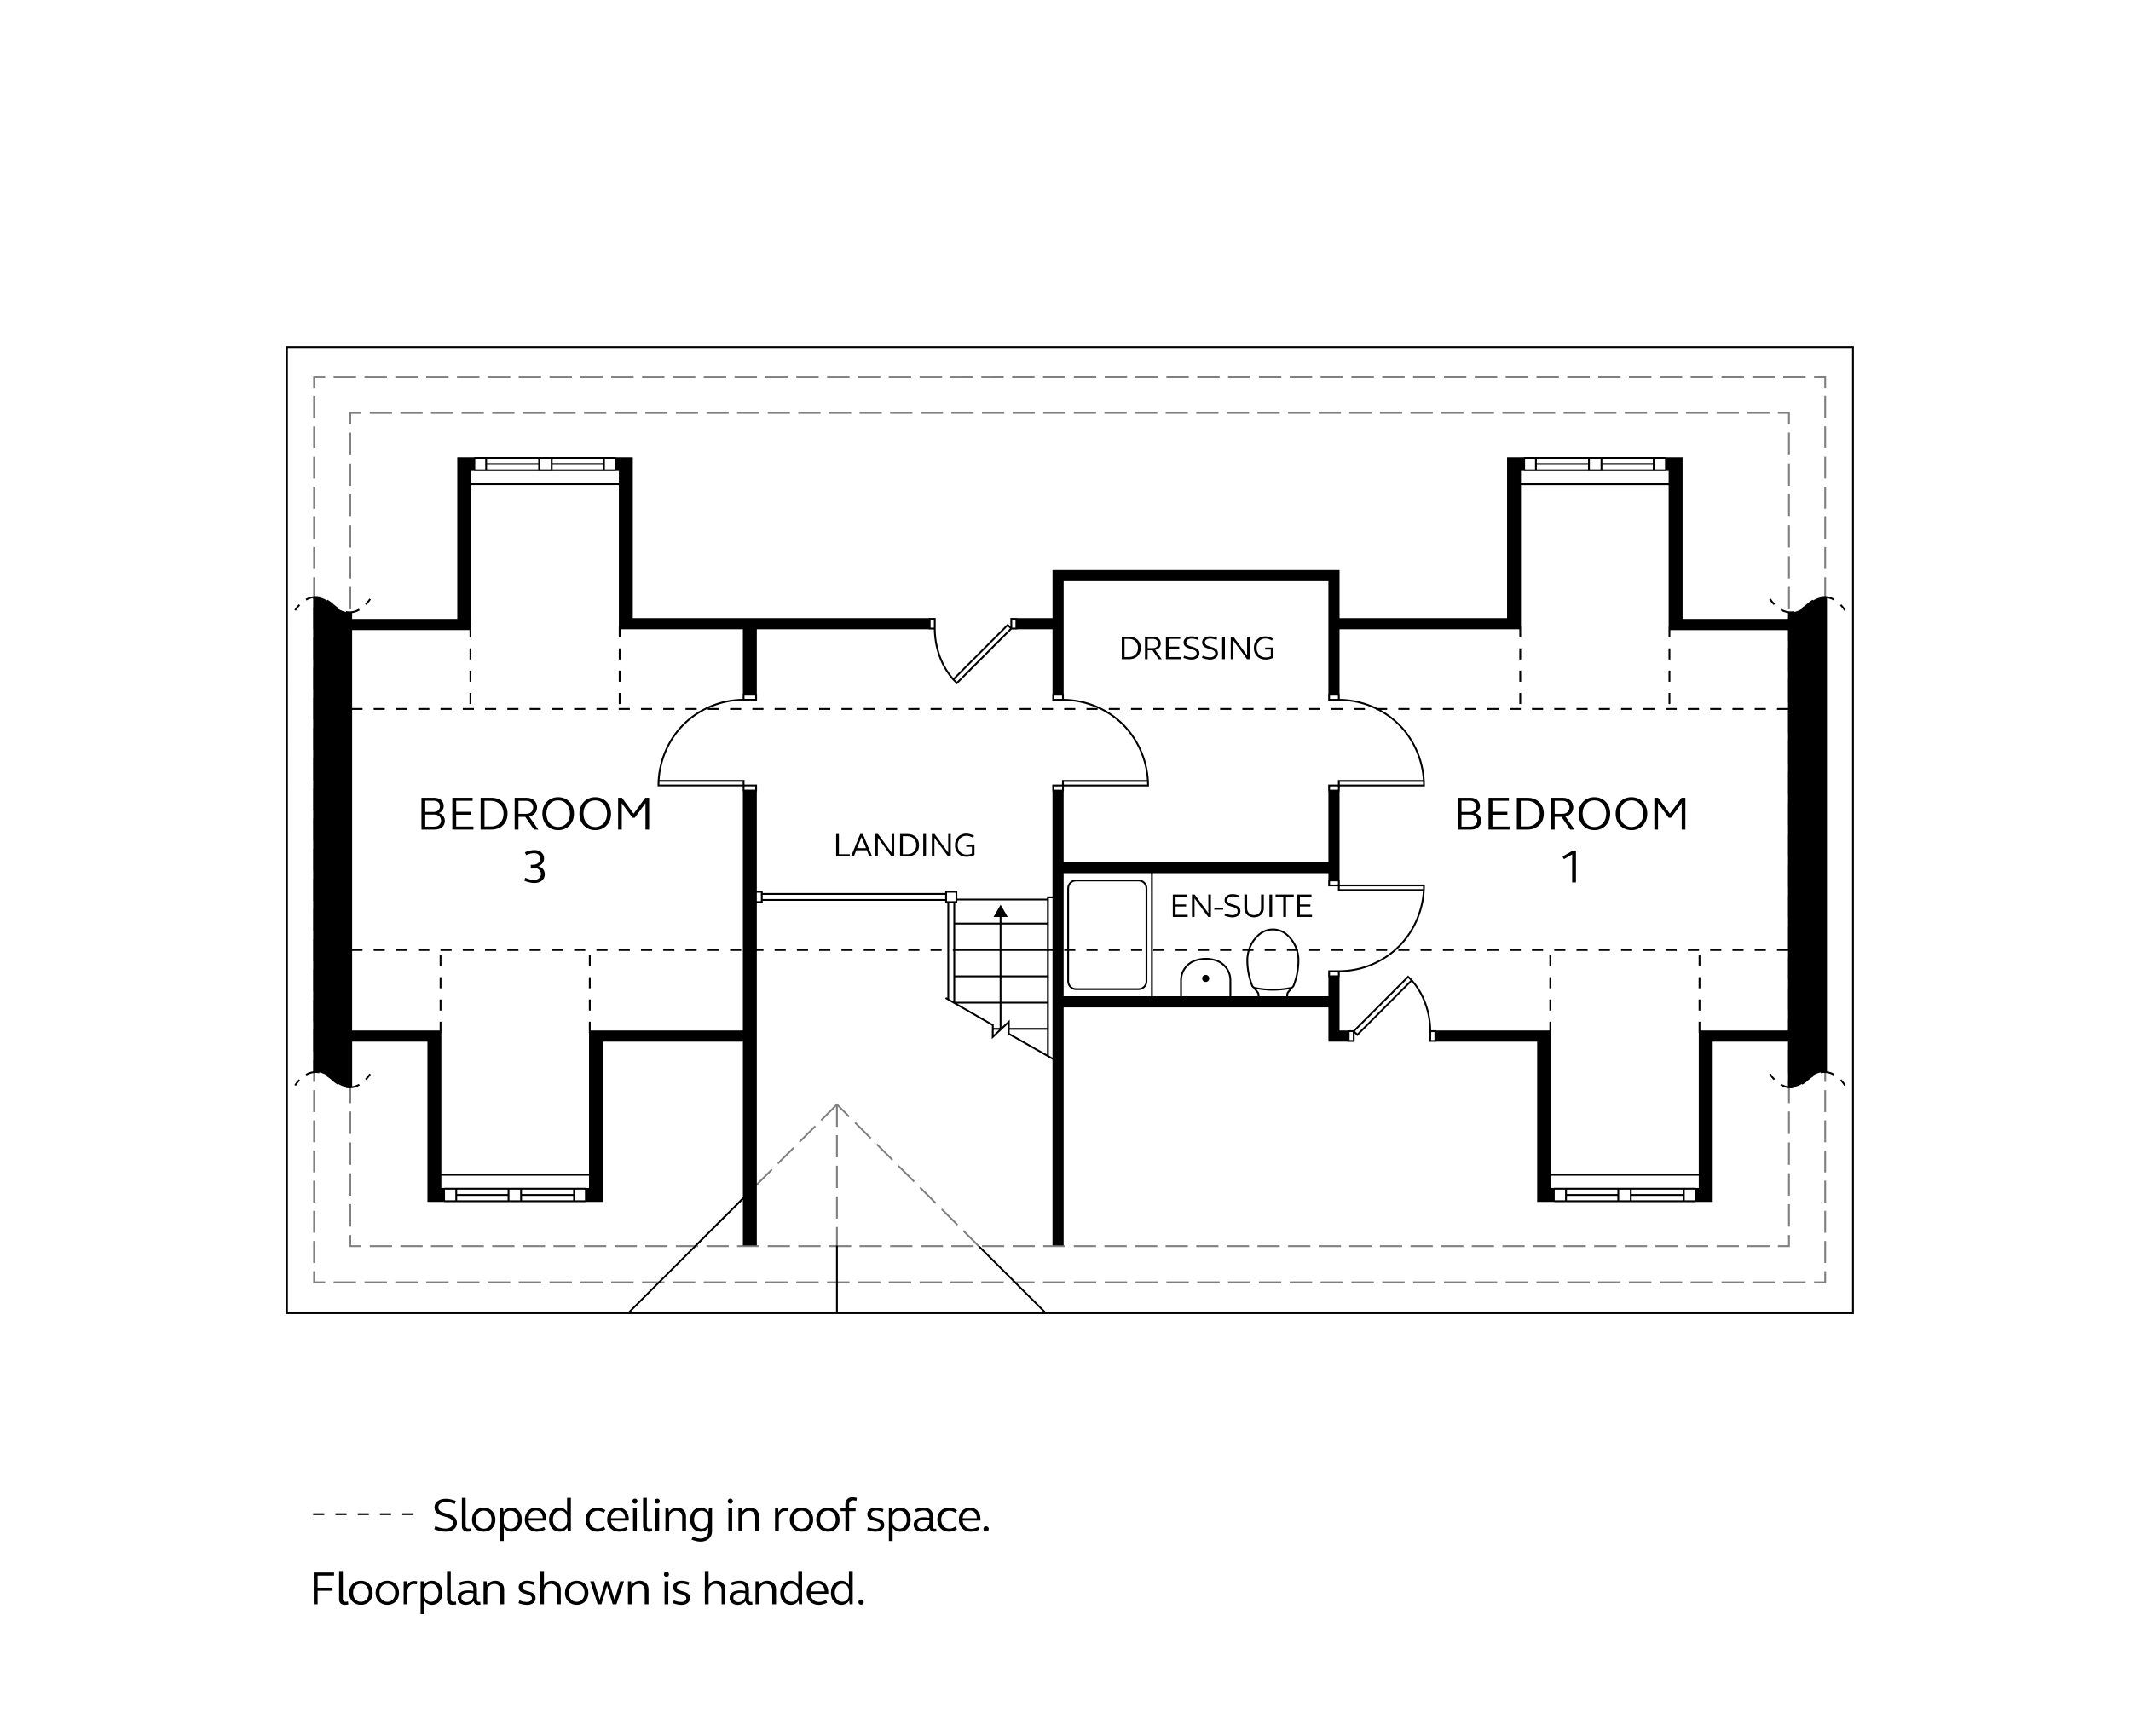 <?xml version="1.0" encoding="UTF-8"?>
<svg id="Oak_Second" xmlns="http://www.w3.org/2000/svg" version="1.1" viewBox="0 0 765.354 623.622">
  <!-- Generator: Adobe Illustrator 29.6.1, SVG Export Plug-In . SVG Version: 2.1.1 Build 9)  -->
  <g>
    <g>
      <polygon points="113.129 139.355 112.479 139.355 112.479 135.03 116.804 135.029 116.804 135.679 113.129 135.68 113.129 139.355" fill="gray"/>
      <path d="M119.825,135.679v-.65l8.056-.001v.65l-8.056.001ZM130.902,135.679v-.65l8.056-.001v.65l-8.056.001ZM141.979,135.678v-.65l8.056-.001v.65l-8.056.001ZM153.056,135.678v-.65l8.056-.001v.65l-8.056.001ZM164.133,135.677v-.65l8.056-.001v.65l-8.056.001ZM175.209,135.677v-.65l8.056-.001v.65l-8.056.001ZM194.342,135.676h-8.056v-.65h8.056v.65ZM205.419,135.676h-8.056v-.65h8.056v.65ZM216.496,135.675h-8.056v-.65h8.056v.65ZM227.573,135.675h-8.056v-.65h8.056v.65ZM238.65,135.674h-8.056v-.65h8.056v.65ZM249.727,135.674h-8.056v-.65h8.056v.65ZM263.825,135.673v-.65l8.056-.001v.65l-8.056.001ZM260.804,135.673h-8.056v-.65h8.056v.65ZM274.902,135.673v-.65l8.056-.001v.65l-8.056.001ZM285.979,135.673v-.65l8.056-.001v.65l-8.056.001ZM297.056,135.672v-.65l8.056-.001v.65l-8.056.001ZM308.132,135.672v-.65l8.056-.001v.65l-8.056.001ZM319.209,135.671v-.65l8.056-.001v.65l-8.056.001ZM330.286,135.671v-.65l8.056-.001v.65l-8.056.001ZM341.363,135.67v-.65l8.056-.001v.65l-8.056.001ZM352.44,135.67v-.65l8.056-.001v.65l-8.056.001ZM363.517,135.669v-.65l8.056-.001v.65l-8.056.001ZM374.594,135.669v-.65l8.056-.001v.65l-8.056.001ZM385.671,135.668v-.65l8.056-.001v.65l-8.056.001ZM396.747,135.668v-.65l8.057-.001v.65l-8.057.001ZM407.824,135.667v-.65l8.057-.001v.65l-8.057.001ZM418.901,135.667v-.65l8.056-.001v.65l-8.056.001ZM429.979,135.666v-.65l8.056-.001v.65l-8.056.001ZM441.055,135.666v-.65l8.057-.001v.65l-8.057.001ZM452.132,135.665v-.65l8.056-.001v.65l-8.056.001ZM471.265,135.665h-8.056v-.65h8.056v.65ZM482.342,135.664h-8.056v-.65h8.056v.65ZM493.419,135.664h-8.057v-.65h8.057v.65ZM504.496,135.663h-8.057v-.65h8.057v.65ZM515.572,135.663h-8.056v-.65h8.056v.65ZM526.649,135.662h-8.056v-.65h8.056v.65ZM537.727,135.662h-8.057v-.65h8.057v.65ZM551.824,135.661v-.65l8.056-.001v.65l-8.056.001ZM548.803,135.661h-8.056v-.65h8.056v.65ZM562.901,135.661v-.65l8.056-.001v.65l-8.056.001ZM573.978,135.66v-.65l8.057-.001v.65l-8.057.001ZM585.055,135.66v-.65l8.057-.001v.65l-8.057.001ZM596.132,135.659v-.65l8.056-.001v.65l-8.056.001ZM607.209,135.659v-.65l8.056-.001v.65l-8.056.001ZM618.285,135.658v-.65l8.057-.001v.65l-8.057.001ZM629.362,135.658v-.65l8.056-.001v.65l-8.056.001ZM640.439,135.657v-.65l8.056-.001v.65l-8.056.001Z" fill="gray"/>
      <polygon points="655.842 139.332 655.191 139.332 655.191 135.657 651.517 135.657 651.517 135.006 655.842 135.006 655.842 139.332" fill="gray"/>
      <path d="M655.842,453.679h-.65v-7.883h.65v7.883ZM655.842,442.839h-.65v-7.883h.65v7.883ZM655.842,432h-.65v-7.884h.65v7.884ZM655.842,421.16h-.65v-7.884h.65v7.884ZM655.842,410.32h-.65v-7.883h.65v7.883ZM655.842,399.482h-.65v-7.884h.65v7.884ZM655.842,388.642h-.65v-7.884h.65v7.884ZM655.842,377.802h-.65v-7.883h.65v7.883ZM655.842,366.962h-.65v-7.883h.65v7.883ZM655.842,356.123h-.65v-7.884h.65v7.884ZM655.842,345.283h-.65v-7.884h.65v7.884ZM655.842,334.443h-.65v-7.883h.65v7.883ZM655.842,323.604h-.65v-7.883h.65v7.883ZM655.842,312.765h-.65v-7.884h.65v7.884ZM655.842,301.925h-.65v-7.883h.65v7.883ZM655.842,291.086h-.65v-7.883h.65v7.883ZM655.842,280.246h-.65v-7.883h.65v7.883ZM655.842,269.406h-.65v-7.883h.65v7.883ZM655.842,258.567h-.65v-7.883h.65v7.883ZM655.842,247.727h-.65v-7.883h.65v7.883ZM655.842,236.888h-.65v-7.884h.65v7.884ZM655.842,226.048h-.65v-7.883h.65v7.883ZM655.842,215.209h-.65v-7.883h.65v7.883ZM655.842,204.369h-.65v-7.883h.65v7.883ZM655.842,193.53h-.65v-7.883h.65v7.883ZM655.842,182.69h-.65v-7.883h.65v7.883ZM655.842,171.85h-.65v-7.883h.65v7.883ZM655.842,161.01h-.65v-7.883h.65v7.883ZM655.842,150.171h-.65v-7.883h.65v7.883Z" fill="gray"/>
      <polygon points="655.842 460.96 651.517 460.96 651.517 460.31 655.191 460.31 655.191 456.635 655.842 456.635 655.842 460.96" fill="gray"/>
      <path d="M648.495,460.96h-8.056v-.65h8.056v.65ZM637.418,460.96h-8.056v-.65h8.056v.65ZM626.342,460.96h-8.057v-.65h8.057v.65ZM615.265,460.96h-8.056v-.65h8.056v.65ZM604.188,460.96h-8.056v-.65h8.056v.65ZM593.11,460.96h-8.056v-.65h8.056v.65ZM582.034,460.96h-8.057v-.65h8.057v.65ZM570.957,460.96h-8.056v-.65h8.056v.65ZM559.88,460.96h-8.056v-.65h8.056v.65ZM548.803,460.96h-8.056v-.65h8.056v.65ZM537.727,460.96h-8.057v-.65h8.057v.65ZM526.649,460.96h-8.056v-.65h8.056v.65ZM515.572,460.96h-8.056v-.65h8.056v.65ZM504.495,460.96h-8.056v-.65h8.056v.65ZM493.419,460.96h-8.057v-.65h8.057v.65ZM482.342,460.96h-8.056v-.65h8.056v.65ZM471.265,460.96h-8.056v-.65h8.056v.65ZM460.188,460.96h-8.056v-.65h8.056v.65ZM449.111,460.96h-8.057v-.65h8.057v.65ZM438.034,460.96h-8.056v-.65h8.056v.65ZM426.957,460.96h-8.056v-.65h8.056v.65ZM415.88,460.96h-8.056v-.65h8.056v.65ZM404.804,460.96h-8.057v-.65h8.057v.65ZM393.727,460.96h-8.056v-.65h8.056v.65ZM382.65,460.96h-8.056v-.65h8.056v.65ZM371.573,460.96h-8.056v-.65h8.056v.65ZM360.496,460.96h-8.056v-.65h8.056v.65ZM349.419,460.96h-8.056v-.65h8.056v.65ZM338.342,460.96h-8.056v-.65h8.056v.65ZM327.265,460.96h-8.056v-.65h8.056v.65ZM316.188,460.96h-8.056v-.65h8.056v.65ZM305.111,460.96h-8.056v-.65h8.056v.65ZM294.035,460.96h-8.056v-.65h8.056v.65ZM282.958,460.96h-8.056v-.65h8.056v.65ZM271.881,460.96h-8.056v-.65h8.056v.65ZM260.804,460.96h-8.056v-.65h8.056v.65ZM249.727,460.96h-8.056v-.65h8.056v.65ZM238.65,460.96h-8.056v-.65h8.056v.65ZM227.573,460.96h-8.056v-.65h8.056v.65ZM216.496,460.96h-8.056v-.65h8.056v.65ZM205.419,460.96h-8.056v-.65h8.056v.65ZM194.342,460.96h-8.056v-.65h8.056v.65ZM183.266,460.96h-8.056v-.65h8.056v.65ZM172.189,460.96h-8.056v-.65h8.056v.65ZM161.112,460.96h-8.056v-.65h8.056v.65ZM150.035,460.96h-8.056v-.65h8.056v.65ZM138.958,460.96h-8.056v-.65h8.056v.65ZM127.881,460.96h-8.056v-.65h8.056v.65Z" fill="gray"/>
      <polygon points="116.804 460.96 112.479 460.96 112.479 456.635 113.129 456.635 113.129 460.31 116.804 460.31 116.804 460.96" fill="gray"/>
      <path d="M113.129,453.679h-.65v-7.883h.65v7.883ZM113.129,442.84h-.65v-7.883h.65v7.883ZM113.129,432.001h-.65v-7.883h.65v7.883ZM113.129,421.162h-.65v-7.883h.65v7.883ZM113.129,410.323h-.65v-7.883h.65v7.883ZM113.129,399.485h-.65v-7.883h.65v7.883ZM113.129,388.647h-.65v-7.883h.65v7.883ZM113.129,377.808h-.65v-7.883h.65v7.883ZM113.129,366.969h-.65v-7.883h.65v7.883ZM113.129,356.13h-.65v-7.883h.65v7.883ZM113.129,345.291h-.65v-7.883h.65v7.883ZM113.129,334.452h-.65v-7.883h.65v7.883ZM113.129,323.613h-.65v-7.883h.65v7.883ZM113.129,312.775h-.65v-7.883h.65v7.883ZM113.129,301.936h-.65v-7.882h.65v7.882ZM113.129,291.097h-.65v-7.883h.65v7.883ZM113.129,280.259h-.65v-7.883h.65v7.883ZM113.129,269.42h-.65v-7.883h.65v7.883ZM113.129,258.581h-.65v-7.883h.65v7.883ZM113.129,247.742h-.65v-7.882h.65v7.882ZM113.129,236.904h-.65v-7.883h.65v7.883ZM113.129,226.065h-.65v-7.883h.65v7.883ZM113.129,215.226h-.65v-7.883h.65v7.883ZM113.129,204.387h-.65v-7.883h.65v7.883ZM113.129,193.548h-.65v-7.883h.65v7.883ZM113.129,182.71h-.65v-7.883h.65v7.883ZM113.129,171.871h-.65v-7.883h.65v7.883ZM113.129,161.032h-.65v-7.883h.65v7.883ZM113.129,150.193h-.65v-7.883h.65v7.883Z" fill="gray"/>
    </g>
    <g>
      <polygon points="126.129 152.355 125.479 152.355 125.479 148.03 129.804 148.029 129.804 148.679 126.129 148.68 126.129 152.355" fill="gray"/>
      <path d="M126.129,440.611h-.65v-8.063h.65v8.063ZM126.129,429.525h-.65v-8.062h.65v8.062ZM126.129,418.438h-.65v-8.062h.65v8.062ZM126.129,407.351h-.65v-8.062h.65v8.062ZM126.129,396.265h-.65v-8.063h.65v8.063ZM126.129,385.178h-.65v-8.063h.65v8.063ZM126.129,374.091h-.65v-8.063h.65v8.063ZM126.129,363.004h-.65v-8.063h.65v8.063ZM126.129,351.917h-.65v-8.063h.65v8.063ZM126.129,340.83h-.65v-8.063h.65v8.063ZM126.129,329.743h-.65v-8.063h.65v8.063ZM126.129,318.656h-.65v-8.063h.65v8.063ZM126.129,307.57h-.65v-8.063h.65v8.063ZM126.129,296.483h-.65v-8.063h.65v8.063ZM126.129,285.396h-.65v-8.063h.65v8.063ZM126.129,274.309h-.65v-8.063h.65v8.063ZM126.129,263.222h-.65v-8.063h.65v8.063ZM126.129,252.136h-.65v-8.063h.65v8.063ZM126.129,241.049h-.65v-8.063h.65v8.063ZM126.129,229.962h-.65v-8.063h.65v8.063ZM126.129,218.875h-.65v-8.063h.65v8.063ZM126.129,207.788h-.65v-8.063h.65v8.063ZM126.129,196.702h-.65v-8.063h.65v8.063ZM126.129,185.615h-.65v-8.063h.65v8.063ZM126.129,174.528h-.65v-8.063h.65v8.063ZM126.129,163.441h-.65v-8.063h.65v8.063Z" fill="gray"/>
      <polygon points="129.804 447.96 125.479 447.96 125.479 443.635 126.129 443.635 126.129 447.31 129.804 447.31 129.804 447.96" fill="gray"/>
      <path d="M635.518,447.96h-7.995v-.65h7.995v.65ZM624.524,447.96h-7.995v-.65h7.995v.65ZM613.53,447.96h-7.995v-.65h7.995v.65ZM602.537,447.96h-7.996v-.65h7.996v.65ZM591.543,447.96h-7.995v-.65h7.995v.65ZM580.549,447.96h-7.995v-.65h7.995v.65ZM569.556,447.96h-7.996v-.65h7.996v.65ZM558.562,447.96h-7.995v-.65h7.995v.65ZM547.568,447.96h-7.996v-.65h7.996v.65ZM536.574,447.96h-7.996v-.65h7.996v.65ZM525.58,447.96h-7.995v-.65h7.995v.65ZM514.587,447.96h-7.996v-.65h7.996v.65ZM503.593,447.96h-7.995v-.65h7.995v.65ZM492.599,447.96h-7.995v-.65h7.995v.65ZM481.606,447.96h-7.996v-.65h7.996v.65ZM470.611,447.96h-7.995v-.65h7.995v.65ZM459.617,447.96h-7.995v-.65h7.995v.65ZM448.624,447.96h-7.995v-.65h7.995v.65ZM437.63,447.96h-7.995v-.65h7.995v.65ZM426.637,447.96h-7.996v-.65h7.996v.65ZM415.643,447.96h-7.995v-.65h7.995v.65ZM404.649,447.96h-7.995v-.65h7.995v.65ZM393.655,447.96h-7.996v-.65h7.996v.65ZM382.661,447.96h-7.995v-.65h7.995v.65ZM371.668,447.96h-7.996v-.65h7.996v.65ZM360.674,447.96h-7.996v-.65h7.996v.65ZM349.68,447.96h-7.995v-.65h7.995v.65ZM338.686,447.96h-7.995v-.65h7.995v.65ZM327.692,447.96h-7.996v-.65h7.996v.65ZM316.699,447.96h-7.996v-.65h7.996v.65ZM305.705,447.96h-7.996v-.65h7.996v.65ZM294.711,447.96h-7.995v-.65h7.995v.65ZM283.717,447.96h-7.996v-.65h7.996v.65ZM272.724,447.96h-7.996v-.65h7.996v.65ZM261.729,447.96h-7.995v-.65h7.995v.65ZM250.736,447.96h-7.995v-.65h7.995v.65ZM239.742,447.96h-7.996v-.65h7.996v.65ZM228.749,447.96h-7.996v-.65h7.996v.65ZM217.755,447.96h-7.996v-.65h7.996v.65ZM206.761,447.96h-7.995v-.65h7.995v.65ZM195.767,447.96h-7.996v-.65h7.996v.65ZM184.774,447.96h-7.996v-.65h7.996v.65ZM173.779,447.96h-7.995v-.65h7.995v.65ZM162.786,447.96h-7.995v-.65h7.995v.65ZM151.792,447.96h-7.996v-.65h7.996v.65ZM140.798,447.96h-7.996v-.65h7.996v.65Z" fill="gray"/>
      <polygon points="642.842 447.96 638.517 447.96 638.517 447.31 642.191 447.31 642.191 443.635 642.842 443.635 642.842 447.96" fill="gray"/>
      <path d="M642.842,440.611h-.65v-8.063h.65v8.063ZM642.842,429.524h-.65v-8.063h.65v8.063ZM642.842,418.436h-.65v-8.063h.65v8.063ZM642.842,407.349h-.65v-8.065h.65v8.065ZM642.842,396.261h-.65v-8.063h.65v8.063ZM642.842,385.173h-.65v-8.063h.65v8.063ZM642.842,374.085h-.65v-8.063h.65v8.063ZM642.842,362.997h-.65v-8.063h.65v8.063ZM642.842,351.91h-.65v-8.065h.65v8.065ZM642.842,340.822h-.65v-8.063h.65v8.063ZM642.842,329.735h-.65v-8.063h.65v8.063ZM642.842,318.647h-.65v-8.063h.65v8.063ZM642.842,307.559h-.65v-8.063h.65v8.063ZM642.842,296.472h-.65v-8.064h.65v8.064ZM642.842,285.384h-.65v-8.064h.65v8.064ZM642.842,274.296h-.65v-8.063h.65v8.063ZM642.842,263.209h-.65v-8.064h.65v8.064ZM642.842,252.121h-.65v-8.063h.65v8.063ZM642.842,241.033h-.65v-8.064h.65v8.064ZM642.842,229.946h-.65v-8.063h.65v8.063ZM642.842,218.858h-.65v-8.064h.65v8.064ZM642.842,207.77h-.65v-8.064h.65v8.064ZM642.842,196.683h-.65v-8.064h.65v8.064ZM642.842,185.595h-.65v-8.064h.65v8.064ZM642.842,174.507h-.65v-8.063h.65v8.063ZM642.842,163.42h-.65v-8.064h.65v8.064Z" fill="gray"/>
      <polygon points="642.842 152.332 642.191 152.332 642.191 148.657 638.517 148.657 638.517 148.006 642.842 148.006 642.842 152.332" fill="gray"/>
      <path d="M132.802,148.679v-.65l7.996-.001v.65l-7.996.001ZM143.796,148.679v-.65l7.996-.001v.65l-7.996.001ZM154.79,148.678v-.65l7.995-.001v.65l-7.995.001ZM165.784,148.678v-.65l7.996-.001v.65l-7.996.001ZM176.777,148.677v-.65l7.996-.001v.65l-7.996.001ZM187.771,148.677v-.65l7.996-.001v.65l-7.996.001ZM198.765,148.676v-.65l7.996-.001v.65l-7.996.001ZM209.759,148.676v-.65l7.995-.001v.65l-7.995.001ZM220.752,148.675v-.65l7.996-.001v.65l-7.996.001ZM231.746,148.675v-.65l7.996-.001v.65l-7.996.001ZM242.74,148.674v-.65l7.995-.001v.65l-7.995.001ZM253.734,148.674v-.65l7.996-.001v.65l-7.996.001ZM264.728,148.673v-.65l7.996-.001v.65l-7.996.001ZM275.721,148.673v-.65l7.996-.001v.65l-7.996.001ZM286.715,148.673v-.65l7.996-.001v.65l-7.996.001ZM297.709,148.672v-.65l7.995-.001v.65l-7.995.001ZM308.703,148.672v-.65l7.996-.001v.65l-7.996.001ZM319.696,148.671v-.65l7.996-.001v.65l-7.996.001ZM330.69,148.671v-.65l7.995-.001v.65l-7.995.001ZM341.684,148.67v-.65l7.996-.001v.65l-7.996.001ZM352.678,148.67v-.65l7.996-.001v.65l-7.996.001ZM363.671,148.669v-.65l7.996-.001v.65l-7.996.001ZM374.665,148.669v-.65l7.996-.001v.65l-7.996.001ZM385.659,148.668v-.65l7.995-.001v.65l-7.995.001ZM396.652,148.668v-.65l7.996-.001v.65l-7.996.001ZM407.647,148.667v-.65l7.995-.001v.65l-7.995.001ZM418.641,148.667v-.65l7.995-.001v.65l-7.995.001ZM429.634,148.666v-.65l7.996-.001v.65l-7.996.001ZM440.628,148.666v-.65l7.995-.001v.65l-7.995.001ZM451.622,148.665v-.65l7.995-.001v.65l-7.995.001ZM462.615,148.665v-.65l7.996-.001v.65l-7.996.001ZM473.609,148.664v-.65l7.995-.001v.65l-7.995.001ZM484.604,148.664v-.65l7.995-.001v.65l-7.995.001ZM495.597,148.663v-.65l7.995-.001v.65l-7.995.001ZM506.591,148.663v-.65l7.995-.001v.65l-7.995.001ZM517.584,148.662v-.65l7.996-.001v.65l-7.996.001ZM528.578,148.662v-.65l7.995-.001v.65l-7.995.001ZM539.572,148.661v-.65l7.995-.001v.65l-7.995.001ZM550.566,148.661v-.65l7.996-.001v.65l-7.996.001ZM561.56,148.66v-.65l7.995-.001v.65l-7.995.001ZM572.554,148.66v-.65l7.995-.001v.65l-7.995.001ZM583.547,148.659v-.65l7.995-.001v.65l-7.995.001ZM594.541,148.659v-.65l7.995-.001v.65l-7.995.001ZM605.534,148.658v-.65l7.996-.001v.65l-7.996.001ZM616.528,148.658v-.65l7.995-.001v.65l-7.995.001ZM627.523,148.657v-.65l7.995-.001v.65l-7.995.001Z" fill="gray"/>
    </g>
  </g>
  <path d="M249.788,448.006l-.46-.459,4.354-4.353.46.459-4.354,4.353ZM256.263,441.532l-.46-.459,5.658-5.656.46.459-5.658,5.656ZM264.042,433.755l-.46-.459,5.657-5.656.46.459-5.657,5.656ZM271.821,425.978l-.46-.459,5.658-5.656.46.459-5.658,5.656ZM279.6,418.2l-.46-.459,5.657-5.656.46.459-5.657,5.656ZM287.379,410.423l-.46-.459,5.658-5.656.46.459-5.658,5.656ZM295.158,402.646l-.46-.459,5.658-5.656.46.459-5.658,5.656Z" fill="gray"/>
  <path d="M351.427,448.006l-5.66-5.654.459-.459,5.66,5.654-.459.459ZM343.645,440.232l-5.66-5.653.459-.459,5.66,5.653-.459.459ZM335.862,432.458l-5.66-5.654.459-.459,5.66,5.654-.459.459ZM328.08,424.684l-5.66-5.653.459-.459,5.66,5.653-.459.459ZM320.297,416.91l-5.66-5.654.459-.459,5.66,5.654-.459.459ZM312.515,409.136l-5.66-5.654.459-.459,5.66,5.654-.459.459ZM304.733,401.361l-4.377-4.372.459-.459,4.377,4.372-.459.459Z" fill="gray"/>
  <path d="M300.911,447.395h-.65v-6.635h.65v6.635ZM300.911,437.76h-.65v-8h.65v8ZM300.911,426.76h-.65v-8h.65v8ZM300.911,415.76h-.65v-8h.65v8ZM300.911,404.76h-.65v-8h.65v8Z" fill="gray"/>
  <g>
    <path d="M433.032,350.205c-.703,0-1.272.568-1.272,1.271,0,.702.568,1.271,1.272,1.271.7,0,1.27-.569,1.27-1.271,0-.703-.57-1.271-1.27-1.271Z"/>
    <path d="M529.773,292.075c1.071-.426,1.751-1.377,1.751-2.55,0-1.734-1.394-2.958-3.383-2.958h-4.606v11.423h4.878c2.058,0,3.519-1.241,3.519-3.094,0-1.343-.816-2.431-2.159-2.821ZM524.895,287.621h3.076c1.292,0,2.193.833,2.193,2.023,0,1.19-.901,2.022-2.193,2.022h-3.076v-4.046ZM528.226,296.937h-3.331v-4.317h3.331c1.377,0,2.329.884,2.329,2.158,0,1.275-.952,2.159-2.329,2.159Z"/>
    <polygon points="536.012 292.67 541.367 292.67 541.367 291.616 536.012 291.616 536.012 287.655 541.91 287.655 541.91 286.568 534.618 286.568 534.618 297.99 542.183 297.99 542.183 296.902 536.012 296.902 536.012 292.67"/>
    <path d="M544.783,297.99h3.859c3.467,0,5.814-2.346,5.814-5.711,0-3.4-2.347-5.712-5.814-5.712h-3.859v11.423ZM546.178,287.672h2.328c2.67,0,4.521,1.904,4.521,4.607s-1.852,4.606-4.521,4.606h-2.328v-9.214Z"/>
    <path d="M558.367,293.452h2.447l3.144,4.538h1.547l-3.332-4.742c1.734-.222,2.873-1.53,2.873-3.264,0-2.006-1.529-3.417-3.688-3.417h-4.352v11.423h1.36v-4.538ZM558.367,287.672h2.787c1.478,0,2.516.97,2.516,2.346,0,1.395-1.037,2.329-2.516,2.329h-2.787v-4.675Z"/>
    <path d="M566.952,292.279c0,3.467,2.362,5.915,5.677,5.915,3.332,0,5.678-2.448,5.678-5.915s-2.346-5.916-5.678-5.916c-3.314,0-5.677,2.448-5.677,5.916ZM572.629,287.502c2.482,0,4.25,1.972,4.25,4.777s-1.768,4.776-4.25,4.776c-2.481,0-4.232-1.972-4.232-4.776s1.752-4.777,4.232-4.777Z"/>
    <path d="M585.941,298.195c3.331,0,5.678-2.448,5.678-5.915s-2.347-5.916-5.678-5.916c-3.314,0-5.677,2.448-5.677,5.916s2.362,5.915,5.677,5.915ZM585.941,287.502c2.481,0,4.249,1.972,4.249,4.777s-1.768,4.776-4.249,4.776-4.232-1.972-4.232-4.776,1.751-4.777,4.232-4.777Z"/>
    <polygon points="594.168 297.99 595.478 297.99 595.478 288.505 599.318 293.758 600.135 293.758 603.994 288.505 603.994 297.99 605.303 297.99 605.303 286.568 603.926 286.568 599.727 292.279 595.545 286.568 594.168 286.568 594.168 297.99"/>
    <polygon points="561.205 307.675 561.682 308.627 564.64 306.928 564.64 316.99 566 316.99 566 305.568 564.86 305.568 561.205 307.675"/>
    <path d="M159.769,294.897c0-1.343-.816-2.431-2.159-2.821,1.071-.426,1.751-1.377,1.751-2.55,0-1.734-1.394-2.958-3.383-2.958h-4.606v11.423h4.878c2.057,0,3.519-1.241,3.519-3.094ZM152.732,287.621h3.077c1.292,0,2.193.833,2.193,2.023,0,1.19-.901,2.022-2.193,2.022h-3.077v-4.046ZM156.063,296.937h-3.332v-4.317h3.332c1.377,0,2.329.884,2.329,2.158,0,1.275-.952,2.159-2.329,2.159Z"/>
    <polygon points="170.02 296.902 163.85 296.902 163.85 292.67 169.204 292.67 169.204 291.616 163.85 291.616 163.85 287.655 169.748 287.655 169.748 286.568 162.456 286.568 162.456 297.99 170.02 297.99 170.02 296.902"/>
    <path d="M176.48,286.568h-3.859v11.423h3.859c3.467,0,5.814-2.346,5.814-5.711,0-3.4-2.346-5.712-5.814-5.712ZM176.344,296.886h-2.329v-9.214h2.329c2.669,0,4.521,1.904,4.521,4.607s-1.853,4.606-4.521,4.606Z"/>
    <path d="M184.844,297.99h1.36v-4.538h2.448l3.145,4.538h1.546l-3.332-4.742c1.734-.222,2.873-1.53,2.873-3.264,0-2.006-1.53-3.417-3.689-3.417h-4.352v11.423ZM186.204,287.672h2.788c1.479,0,2.516.97,2.516,2.346,0,1.395-1.037,2.329-2.516,2.329h-2.788v-4.675Z"/>
    <path d="M200.467,286.363c-3.314,0-5.677,2.448-5.677,5.916s2.363,5.915,5.677,5.915c3.332,0,5.678-2.448,5.678-5.915s-2.346-5.916-5.678-5.916ZM200.467,297.056c-2.481,0-4.232-1.972-4.232-4.776s1.751-4.777,4.232-4.777,4.25,1.972,4.25,4.777-1.768,4.776-4.25,4.776Z"/>
    <path d="M219.456,292.279c0-3.468-2.346-5.916-5.678-5.916-3.314,0-5.677,2.448-5.677,5.916s2.363,5.915,5.677,5.915c3.332,0,5.678-2.448,5.678-5.915ZM209.546,292.279c0-2.806,1.751-4.777,4.232-4.777s4.25,1.972,4.25,4.777-1.768,4.776-4.25,4.776-4.232-1.972-4.232-4.776Z"/>
    <polygon points="223.315 288.505 227.156 293.758 227.972 293.758 231.831 288.505 231.831 297.99 233.14 297.99 233.14 286.568 231.763 286.568 227.565 292.279 223.383 286.568 222.006 286.568 222.006 297.99 223.315 297.99 223.315 288.505"/>
    <path d="M193.31,311.109c1.275-.374,2.091-1.41,2.091-2.72,0-1.784-1.377-3.025-3.366-3.025-1.105,0-2.277.238-3.519.799l.442,1.02c1.054-.477,1.989-.714,2.873-.714,1.326,0,2.227.832,2.227,2.039,0,1.241-1.105,2.125-2.72,2.125h-.697v1.02h.697c1.751,0,2.958.918,2.958,2.261,0,1.275-1.037,2.176-2.481,2.176-.952,0-2.023-.272-3.128-.781l-.442,1.02c1.309.612,2.618.867,3.791.867,2.142,0,3.638-1.292,3.638-3.162,0-1.394-.935-2.532-2.363-2.924Z"/>
    <path d="M637.489,216.897c-.958-.991-1.497-1.887-1.502-1.896l-.559.332c.023.039.579.967,1.594,2.016l.467-.452Z"/>
    <path d="M662.908,219.063c-.023-.039-.579-.967-1.595-2.016l-.467.452c.959.991,1.498,1.887,1.503,1.896l.559-.332Z"/>
    <path d="M635.429,385.995c.023.039.579.967,1.594,2.016l.467-.451c-.958-.992-1.497-1.888-1.502-1.897l-.559.332Z"/>
    <path d="M662.908,389.725c-.023-.039-.579-.967-1.595-2.016l-.467.451c.959.992,1.498,1.888,1.503,1.897l.559-.332Z"/>
    <path d="M133.207,215.333l-.559-.332c-.005.009-.543.905-1.502,1.896l.467.452c1.016-1.049,1.571-1.977,1.594-2.016Z"/>
    <path d="M107.789,217.499l-.467-.452c-1.016,1.049-1.571,1.977-1.594,2.016l.559.332c.005-.009.543-.905,1.502-1.896Z"/>
    <path d="M133.207,385.995l-.559-.332c-.005.009-.543.904-1.502,1.897l.467.451c1.016-1.049,1.571-1.977,1.594-2.016Z"/>
    <path d="M107.789,388.16l-.467-.451c-1.016,1.049-1.571,1.977-1.594,2.016l.559.332c.005-.009.543-.904,1.502-1.897Z"/>
    <polygon points="305.198 306.863 301.288 306.863 301.288 299.583 300.305 299.583 300.305 307.642 305.198 307.642 305.198 306.863"/>
    <path d="M306.652,307.642l.888-2.207h3.778l.888,2.207h1.007l-3.322-8.06h-.923l-3.322,8.06h1.007ZM309.423,300.71l1.607,3.971h-3.214l1.607-3.971Z"/>
    <polygon points="315.28 300.95 320.186 307.642 321.157 307.642 321.157 299.583 320.233 299.583 320.233 306.275 315.328 299.583 314.356 299.583 314.356 307.642 315.28 307.642 315.28 300.95"/>
    <path d="M330.084,303.613c0-2.399-1.655-4.03-4.102-4.03h-2.723v8.06h2.723c2.447,0,4.102-1.655,4.102-4.029ZM324.244,306.863v-6.501h1.643c1.883,0,3.19,1.344,3.19,3.251,0,1.906-1.307,3.25-3.19,3.25h-1.643Z"/>
    <rect x="331.588" y="299.583" width=".983" height="8.06"/>
    <polygon points="334.672 299.583 334.672 307.642 335.596 307.642 335.596 300.95 340.502 307.642 341.473 307.642 341.473 299.583 340.549 299.583 340.549 306.275 335.644 299.583 334.672 299.583"/>
    <path d="M342.965,303.613c0,2.446,1.715,4.173,4.162,4.173.971,0,1.931-.228,2.854-.659v-3.67h-2.951v.743h2.027v2.399c-.576.264-1.199.407-1.859.407-1.919,0-3.25-1.403-3.25-3.394s1.307-3.394,3.19-3.394c.768,0,1.535.264,2.339.707l.372-.684c-.935-.527-1.883-.803-2.818-.803-2.387,0-4.065,1.727-4.065,4.174Z"/>
    <polygon points="422.204 325.641 425.983 325.641 425.983 324.898 422.204 324.898 422.204 322.103 426.366 322.103 426.366 321.335 421.221 321.335 421.221 329.395 426.559 329.395 426.559 328.627 422.204 328.627 422.204 325.641"/>
    <polygon points="433.974 328.027 429.068 321.335 428.097 321.335 428.097 329.395 429.021 329.395 429.021 322.702 433.926 329.395 434.897 329.395 434.897 321.335 433.974 321.335 433.974 328.027"/>
    <rect x="436.113" y="326.036" width="3.214" height=".744"/>
    <path d="M440.78,323.35c0-.815.768-1.355,1.919-1.355.684,0,1.451.168,2.268.504l.239-.768c-.911-.359-1.774-.539-2.579-.539-1.666,0-2.818.887-2.818,2.158,0,2.975,4.701,1.775,4.701,3.982,0,.839-.768,1.403-1.954,1.403-.731,0-1.644-.24-2.555-.601l-.239.768c1.031.42,2.014.636,2.865.636,1.703,0,2.867-.899,2.867-2.206,0-3.047-4.714-1.823-4.714-3.982Z"/>
    <path d="M452.909,326.276c0,1.451-1.056,2.459-2.507,2.459-1.44,0-2.506-1.008-2.506-2.459v-4.941h-.984v4.978c0,1.906,1.476,3.226,3.49,3.226s3.502-1.319,3.502-3.226v-4.978h-.995v4.941Z"/>
    <rect x="455.912" y="321.335" width=".984" height="8.06"/>
    <polygon points="458.109 322.114 460.892 322.114 460.892 329.395 461.875 329.395 461.875 322.114 464.658 322.114 464.658 321.335 458.109 321.335 458.109 322.114"/>
    <polygon points="471.209 328.627 466.856 328.627 466.856 325.641 470.634 325.641 470.634 324.898 466.856 324.898 466.856 322.103 471.018 322.103 471.018 321.335 465.872 321.335 465.872 329.395 471.209 329.395 471.209 328.627"/>
    <path d="M409.719,232.756c0-2.399-1.654-4.03-4.102-4.03h-2.723v8.06h2.723c2.447,0,4.102-1.655,4.102-4.029ZM405.522,236.006h-1.644v-6.501h1.644c1.883,0,3.189,1.344,3.189,3.251,0,1.906-1.307,3.25-3.189,3.25Z"/>
    <path d="M417.22,236.786l-2.351-3.346c1.223-.156,2.026-1.08,2.026-2.303,0-1.416-1.079-2.411-2.603-2.411h-3.07v8.06h.959v-3.202h1.728l2.219,3.202h1.092ZM412.182,232.804v-3.299h1.968c1.043,0,1.774.684,1.774,1.655,0,.983-.731,1.644-1.774,1.644h-1.968Z"/>
    <polygon points="424.084 236.018 419.731 236.018 419.731 233.032 423.508 233.032 423.508 232.289 419.731 232.289 419.731 229.494 423.893 229.494 423.893 228.726 418.746 228.726 418.746 236.786 424.084 236.786 424.084 236.018"/>
    <path d="M430.768,234.723c0-3.047-4.714-1.823-4.714-3.982,0-.815.768-1.355,1.919-1.355.684,0,1.451.168,2.268.504l.239-.768c-.911-.359-1.774-.539-2.579-.539-1.666,0-2.818.887-2.818,2.158,0,2.975,4.701,1.775,4.701,3.982,0,.839-.768,1.403-1.954,1.403-.731,0-1.644-.24-2.555-.601l-.239.768c1.031.42,2.014.636,2.865.636,1.703,0,2.867-.899,2.867-2.206Z"/>
    <path d="M432.714,230.741c0-.815.768-1.355,1.919-1.355.684,0,1.451.168,2.268.504l.239-.768c-.911-.359-1.774-.539-2.579-.539-1.666,0-2.818.887-2.818,2.158,0,2.975,4.701,1.775,4.701,3.982,0,.839-.768,1.403-1.954,1.403-.731,0-1.644-.24-2.555-.601l-.239.768c1.031.42,2.014.636,2.865.636,1.703,0,2.867-.899,2.867-2.206,0-3.047-4.714-1.823-4.714-3.982Z"/>
    <rect x="438.941" y="228.726" width=".984" height="8.06"/>
    <polygon points="448.826 236.786 448.826 228.726 447.902 228.726 447.902 235.419 442.998 228.726 442.025 228.726 442.025 236.786 442.949 236.786 442.949 230.093 447.856 236.786 448.826 236.786"/>
    <path d="M457.334,236.27v-3.67h-2.95v.743h2.026v2.399c-.575.264-1.199.407-1.858.407-1.919,0-3.25-1.403-3.25-3.394s1.308-3.394,3.19-3.394c.768,0,1.535.264,2.338.707l.372-.684c-.935-.527-1.883-.803-2.818-.803-2.387,0-4.065,1.727-4.065,4.174s1.715,4.173,4.162,4.173c.971,0,1.93-.228,2.853-.659Z"/>
    <path d="M102.741,124.338v347.719h563.086V124.339l-563.086-.001ZM665.177,471.406h-289.406l-23.885-23.859-.459.459,23.426,23.4h-73.942v-24.012h-.65v24.012h-73.878l40.427-40.419v16.407h5v-105.816h2.397v-.65h-2.397v-16.559h2.117v-.769h65.549v.769h.769v34.093l-.442-.255-.324.562,16.775,9.669-.055,4.84,5.783-5.451-.025,3.721,16.052,9.121v66.714h4v-85.505h95.091v12.304h6.944v.078h2.477v-3.033l.968.965,19.512-19.556c6.088,6.991,6.367,15.721,6.357,17.474h-0v.043c-.002.169-.005.265-.006.274l.006 0v3.832h2.477v-.078h36.243v57.563h6.079v.074h50.894v-.074h6.067v-57.563h27.053v16.022c-.815-.126-1.621-.403-2.41-.851l-.32.565c1.191.678,2.429,1.022,3.677,1.022.446,0,.9-.045,1.351-.133l-.065-.33c.875-.169,1.8-.517,2.772-1.108l.171.281c.681-.413,1.367-.934,2.042-1.544l.095-.092c.615-.548,1.237-1.014,1.85-1.386l-.167-.274c.971-.59,1.895-.938,2.768-1.107l.06.308c1.559-.306,3.1-.029,4.583.811l.32-.566c-.888-.503-1.801-.813-2.726-.942v-170.001c.815.125,1.62.401,2.405.847l.32-.565c-1.615-.917-3.323-1.219-5.027-.884l.065.33c-.873.17-1.797.518-2.768,1.107l-.171-.281c-.679.413-1.366.933-2.042,1.544l-.098.094c-.613.546-1.233,1.011-1.847,1.384l.167.274c-.973.591-1.898.939-2.772,1.108l-.06-.308c-1.549.303-3.102.027-4.581-.815l-.322.565c.89.505,1.805.824,2.732.954v2.12h-37.865v-58.156h-6.08v-.074h-50.893v.074h-6.067v57.863h-60.164v-17.294h-103.085v17.292h-12.655v-.071h-2.477v3.034l-.967-.965-19.512,19.556c-6.765-7.769-6.356-17.692-6.35-17.792l-.006-0v-3.832h-2.477v.072h-106.301v-57.863h-6.08v-.074h-50.893v.074h-6.068v58.156h-37.761v-2.12c.927-.13,1.842-.448,2.731-.954l-.321-.565c-1.481.844-3.034,1.118-4.582.815l-.06.308c-.875-.169-1.8-.517-2.773-1.108l.167-.274c-.608-.37-1.226-.833-1.836-1.375l-.107-.103c-.677-.612-1.364-1.132-2.042-1.544l-.171.281c-.971-.59-1.894-.938-2.767-1.107l.065-.33c-1.704-.336-3.411-.035-5.028.884l.321.565c.786-.446,1.591-.721,2.405-.847v170.002c-.925.129-1.838.439-2.725.942l.32.565c1.482-.84,3.027-1.116,4.582-.81l.06-.308c.873.17,1.797.518,2.767,1.107l-.167.274c.607.369,1.224.831,1.836,1.375l.107.102c.676.611,1.363,1.131,2.042,1.544l.171-.281c.973.591,1.898.939,2.773,1.108l-.065.33c.45.088.904.133,1.351.133,1.248,0,2.485-.344,3.677-1.022l-.321-.565c-.788.447-1.595.725-2.41.851v-16.022h27.042v57.563h6.079v.074h50.893v-.074h6.068v-57.563h50.259v55.887l-41.346,41.337h-122.071V124.989l561.785.001v346.417ZM211.495,367.022v4h.058v.567h-.003v50.102h-53.04v-47.51h.004v-3.16h.037v-4h-.65v3.16h-31.433v-28.604h3.739v-.65h-3.739v-85.937h3.739v-.65h-3.739v-28.011h42.164v2.568h.65v-4h-.045v-2.568h-.008v-48.102h53.04v49.809h.004v.861h-.037v4h.65v-2.861h43.923v23.175h-.07v1.835c-8.085.086-15.934,3.384-21.58,9.089-5.711,5.776-8.987,13.801-8.987,22.016v.325h30.567v1.826h.07v85.879h-54.664v-3.16h-.65ZM187.464,426.68v-.009h-5.148v.009h-22.727v.065h-1.079v-4.403h53.04v4.403h-1.068v-.065h-23.018ZM210.091,427.33v3.839h-3.584v-3.839h3.584ZM187.464,428.92v-1.59h18.392v1.59h-18.392ZM205.856,429.57v1.599h-18.392v-1.599h18.392ZM186.814,427.33v3.839h-3.847v-3.839h3.847ZM164.189,428.925v-1.595h18.127v1.595h-18.127ZM182.316,429.575v1.594h-18.127v-1.594h18.127ZM163.539,427.33v3.839h-3.721v-3.839h3.721ZM193.315,169.239v.008h5.148v-.008h22.727v-.066h1.08v4.404h-53.04v-4.404h1.068v.066h23.018ZM170.688,168.589v-3.839h3.584v3.839h-3.584ZM193.315,166.999v1.59h-18.392v-1.59h18.392ZM174.923,166.348v-1.598h18.392v1.598h-18.392ZM193.965,168.589v-3.839h3.847v3.839h-3.847ZM216.59,166.995v1.594h-18.127v-1.594h18.127ZM198.463,166.344v-1.594h18.127v1.594h-18.127ZM217.24,168.589v-3.839h3.721v3.839h-3.721ZM271.88,251.689v-2.477h-.071v-23.175h61.761v.077h1.827c-.009,1.853.296,10.787,6.546,17.937l-.017.017,1.752,1.748,19.657-19.701h2.025v-.079h12.655v23.19h-.082v2.477h3.825c4.27,0,8.478.927,12.327,2.639h-3.879v.65h4v-.597c3.339,1.502,6.406,3.595,8.995,6.212,5.136,5.193,8.26,12.245,8.735,19.593h-30.504v1.64h-3.5v2.477h.075v37.708h-1.977v.781h-32.206v-2.785h-4.35v.769h-65.549v-.769h-2.117v-35.717h.071v-2.477h-4.491v-1.64h-30.504c.476-7.348,3.6-14.399,8.735-19.594,2.484-2.51,5.405-4.542,8.585-6.03v.428h4v-.65h-3.498c3.857-1.72,8.075-2.652,12.356-2.652h4.816ZM267.389,251.038v-1.176h3.841v1.176h-3.841ZM334.22,225.463v-2.849h1.176v2.849h-1.176ZM342.845,244.066l19.071-19.114.832.83-19.071,19.114-.832-.83ZM363.533,225.463v-2.849h1.176v2.849h-1.176ZM378.583,251.051v-1.176h2.849v1.176h-2.849ZM480.85,251.701c4.655,0,9.235,1.098,13.356,3.118v.171h.34c2.854,1.444,5.483,3.328,7.745,5.615,5.137,5.194,8.261,12.245,8.736,19.593h-30.504v1.64h-3.5v2.477h.074v25.343h-95.091v-25.343h.074v-1.826h30.568v-.325c0-8.215-3.275-16.24-8.986-22.016-5.647-5.705-13.497-9.004-21.582-9.09v-1.834h-.068v-40.482h95.085v40.482h-.074v2.477h3.825ZM477.675,251.051v-1.176h2.849v1.176h-2.849ZM546.317,228.898v-4h-.058v-.568h.003v-50.102h53.04v49.809h.007v.861h-.048v4h.65v-2.568h42.256v28.011h-3.962v.65h3.962v85.937h-3.962v.65h3.962v28.604h-31.457v-3.16h-.65v4h.057v.567h-.002v50.102h-53.04v-47.51h.004v-3.16h.037v-4h-.65v3.16h-40.634v-.071h-1.827c.009-1.854-.296-10.787-6.545-17.936l.017-.017-1.753-1.748-19.656,19.701h-2.025v.071h-2.944v-19.159h.075v-1.834c8.085-.086,15.935-3.385,21.581-9.091,5.711-5.776,8.987-13.801,8.987-22.015v-.325h-30.568v-1.827h-.075v-31.615h.075v-1.826h30.568v-.325c0-8.215-3.276-16.239-8.987-22.016-2.021-2.042-4.327-3.769-6.822-5.158h2.273v-.65h-3.507c-4.168-2.082-8.805-3.231-13.525-3.281v-1.834h-.075v-23.189h64.568v2.861h.65ZM570.349,169.239v.008h5.147v-.008h22.727v-.066h1.08v4.404h-53.04v-4.404h1.067v.066h23.019ZM547.722,168.589v-3.839h3.584v3.839h-3.584ZM570.349,166.999v1.59h-18.393v-1.59h18.393ZM551.956,166.348v-1.598h18.393v1.598h-18.393ZM570.999,168.589v-3.839h3.847v3.839h-3.847ZM593.623,166.995v1.594h-18.127v-1.594h18.127ZM575.496,166.344v-1.594h18.127v1.594h-18.127ZM594.274,168.589v-3.839h3.721v3.839h-3.721ZM586.029,426.68v-.009h-5.148v.009h-22.727v.065h-1.079v-4.403h53.04v4.403h-1.067v-.065h-23.019ZM608.656,427.33v3.839h-3.584v-3.839h3.584ZM586.029,428.92v-1.59h18.393v1.59h-18.393ZM604.422,429.57v1.599h-18.393v-1.599h18.393ZM585.379,427.33v3.839h-3.848v-3.839h3.848ZM562.754,428.925v-1.595h18.127v1.595h-18.127ZM580.881,429.575v1.594h-18.127v-1.594h18.127ZM562.104,427.33v3.839h-3.721v-3.839h3.721ZM515.182,370.761v2.849h-1.176v-2.849h1.176ZM506.557,352.159l-19.071,19.113-.831-.83,19.071-19.113.831.83ZM485.869,370.761v2.849h-1.176v-2.849h1.176ZM477.024,348.546v2.477h.074v6.856h-14.482l.021-.578c.01-.284.121-.557.31-.765.424-.455.831-.964,1.212-1.508.335-.188.604-.479.747-.848,1.166-2.968,1.757-6.094,1.757-9.29,0-.595-.043-1.191-.128-1.773-.076-.523-.196-1.034-.336-1.538h.006v-.65h-.194c-.729-2.164-2.043-4.095-3.825-5.576-2.915-2.39-7.144-2.39-10.057.001-1.794,1.492-3.103,3.425-3.827,5.575h-2.098v.65h1.914c-.296,1.068-.468,2.176-.468,3.312,0,3.193.592,6.32,1.758,9.289.138.361.4.647.727.836.366.529.772,1.04,1.21,1.515.193.21.305.481.314.765l.019.584h-9.46v-5.763c0-3.459-2.322-6.544-5.641-7.501-2.544-.785-5.314-.692-7.807.258-3.01,1.205-4.945,4.079-4.932,7.319v5.686h-9.803v-44.219h63.06v2.272h-.074v2.478h3.5v1.64h30.504c-.476,7.348-3.6,14.398-8.736,19.593-5.6,5.659-13.415,8.905-21.442,8.905h-3.825ZM480.524,349.197v1.176h-2.849v-1.176h2.849ZM448.997,340.928c.7-1.953,1.907-3.71,3.547-5.074,1.337-1.097,2.976-1.645,4.614-1.645s3.277.548,4.614,1.644c1.629,1.354,2.841,3.11,3.545,5.075h-3.112v.65h3.319c.157.533.288,1.075.369,1.632.08.551.12,1.116.12,1.68,0,3.115-.576,6.161-1.712,9.054v.002c-.127.326-.41.564-.756.636-4.236.854-8.534.854-12.773,0-.349-.072-.632-.31-.757-.638-1.138-2.896-1.714-5.941-1.714-9.054,0-1.137.179-2.247.492-3.312h1.411v-.65h-1.209ZM457.158,355.871c1.997,0,3.994-.192,5.98-.559-.217.274-.439.537-.667.782-.296.324-.468.744-.483,1.182l-.022.602h-9.635l-.02-.606c-.015-.438-.186-.858-.485-1.184-.231-.25-.451-.512-.662-.779,1.991.368,3.993.562,5.995.562ZM441.569,352.115v5.763h-17.078v-5.688c-.014-2.974,1.762-5.609,4.519-6.713,2.353-.897,4.974-.984,7.384-.24,3.048.879,5.176,3.707,5.176,6.878ZM480.524,316.581v1.177h-2.849v-1.177h2.849ZM477.675,283.666v-1.176h2.849v1.176h-2.849ZM481.175,319.398v-.989h29.915c-.003.33-.012.66-.026.989h-29.889ZM481.175,281.839v-.99h29.889c.015.329.023.66.026.99h-29.915ZM413.388,313.659v44.219h-31.38v-44.219h31.38ZM382.083,281.839v-.99h29.889c.015.329.023.66.026.99h-29.915ZM381.432,282.489v1.176h-2.849v-1.176h2.849ZM376.682,340.928v-18.254h1.326v18.254h-1.326ZM378.008,341.578v38.343l-1.326-.754v-37.59h1.326ZM362.621,369.277l.02-2.966-2.965,2.795v-8.604h16.355v8.775h-13.41ZM376.031,369.928v8.87l-13.423-7.627.008-1.243h13.415ZM359.676,359.852v-8.809h16.355v8.809h-16.355ZM359.676,350.393v-8.815h16.355v8.815h-16.355ZM374.206,340.928h-14.53v-8.826h16.355v8.826h-1.825ZM359.676,331.451v-2.036h2.256l-2.558-4.431-2.558,4.431h2.21v2.036h-15.97v-7.082h.769v-.914h32.206v7.996h-16.355ZM356.893,369.277l.014-1.212-13.123-7.564h15.242v8.775h-2.133ZM358.805,369.928l-1.94,1.829.021-1.829h1.919ZM343.056,359.852v-8.809h15.97v8.809h-15.97ZM342.406,341.578v18.13l-1.511-.871v-34.468h1.511v16.559h-.2v.65h.2ZM340.244,323.719h-.119v-3.049h3.049v3.049h-2.931ZM343.056,350.393v-8.815h15.97v8.815h-15.97ZM358.206,340.928h-15.15v-8.826h15.97v8.826h-.82ZM339.475,321.44v1.511h-65.549v-1.511h65.549ZM273.276,320.67v3.049h-1.467v-3.049h1.467ZM271.23,282.477v1.176h-3.841v-1.176h3.841ZM266.739,280.837v.989h-29.916c.003-.33.013-.66.027-.989h29.889Z"/>
    <rect x="534.206" y="254.34" width="4" height=".65"/>
    <rect x="526.206" y="254.34" width="4" height=".65"/>
    <rect x="414.206" y="254.34" width="4" height=".65"/>
    <rect x="542.206" y="254.34" width="4" height=".65"/>
    <rect x="438.206" y="254.34" width="4" height=".65"/>
    <rect x="550.206" y="254.34" width="4" height=".65"/>
    <rect x="518.206" y="254.34" width="4" height=".65"/>
    <rect x="238.206" y="254.34" width="4" height=".65"/>
    <rect x="150.206" y="254.34" width="4" height=".65"/>
    <rect x="134.206" y="254.34" width="4" height=".65"/>
    <rect x="166.206" y="254.34" width="4" height=".65"/>
    <rect x="398.206" y="254.34" width="4" height=".65"/>
    <rect x="158.206" y="254.34" width="4" height=".65"/>
    <rect x="206.206" y="254.34" width="4" height=".65"/>
    <rect x="214.206" y="254.34" width="4" height=".65"/>
    <rect x="406.206" y="254.34" width="4" height=".65"/>
    <rect x="142.206" y="254.34" width="4" height=".65"/>
    <rect x="222.206" y="254.34" width="4" height=".65"/>
    <rect x="230.206" y="254.34" width="4" height=".65"/>
    <rect x="502.206" y="254.34" width="4" height=".65"/>
    <rect x="510.206" y="254.34" width="4" height=".65"/>
    <rect x="174.206" y="254.34" width="4" height=".65"/>
    <rect x="182.206" y="254.34" width="4" height=".65"/>
    <rect x="198.206" y="254.34" width="4" height=".65"/>
    <rect x="270.206" y="254.34" width="4" height=".65"/>
    <rect x="470.206" y="254.34" width="4" height=".65"/>
    <rect x="310.206" y="254.34" width="4" height=".65"/>
    <rect x="262.206" y="254.34" width="4" height=".65"/>
    <rect x="318.206" y="254.34" width="4" height=".65"/>
    <rect x="326.206" y="254.34" width="4" height=".65"/>
    <rect x="246.206" y="254.34" width="4" height=".65"/>
    <rect x="422.206" y="254.34" width="4" height=".65"/>
    <rect x="430.206" y="254.34" width="4" height=".65"/>
    <rect x="478.206" y="254.34" width="4" height=".65"/>
    <rect x="486.206" y="254.34" width="4" height=".65"/>
    <rect x="302.206" y="254.34" width="4" height=".65"/>
    <rect x="294.206" y="254.34" width="4" height=".65"/>
    <rect x="614.206" y="254.34" width="4" height=".65"/>
    <rect x="622.206" y="254.34" width="4" height=".65"/>
    <rect x="190.206" y="254.34" width="4" height=".65"/>
    <rect x="286.206" y="254.34" width="4" height=".65"/>
    <rect x="382.206" y="254.34" width="4" height=".65"/>
    <rect x="278.206" y="254.34" width="4" height=".65"/>
    <rect x="598.206" y="254.34" width="4" height=".65"/>
    <rect x="350.206" y="254.34" width="4" height=".65"/>
    <rect x="454.206" y="254.34" width="4" height=".65"/>
    <rect x="358.206" y="254.34" width="4" height=".65"/>
    <rect x="334.206" y="254.34" width="4" height=".65"/>
    <rect x="342.206" y="254.34" width="4" height=".65"/>
    <rect x="366.206" y="254.34" width="4" height=".65"/>
    <rect x="446.206" y="254.34" width="4" height=".65"/>
    <rect x="374.206" y="254.34" width="4" height=".65"/>
    <rect x="462.206" y="254.34" width="4" height=".65"/>
    <rect x="574.206" y="254.34" width="4" height=".65"/>
    <rect x="582.206" y="254.34" width="4" height=".65"/>
    <rect x="590.206" y="254.34" width="4" height=".65"/>
    <rect x="566.206" y="254.34" width="4" height=".65"/>
    <rect x="558.206" y="254.34" width="4" height=".65"/>
    <rect x="606.206" y="254.34" width="4" height=".65"/>
    <rect x="630.206" y="254.34" width="4" height=".65"/>
    <rect x="454.206" y="340.928" width="4" height=".65"/>
    <rect x="438.206" y="340.928" width="4" height=".65"/>
    <rect x="206.206" y="340.928" width="4" height=".65"/>
    <rect x="430.206" y="340.928" width="4" height=".65"/>
    <rect x="190.206" y="340.928" width="4" height=".65"/>
    <rect x="174.206" y="340.928" width="4" height=".65"/>
    <rect x="198.206" y="340.928" width="4" height=".65"/>
    <rect x="158.206" y="340.928" width="4" height=".65"/>
    <rect x="182.206" y="340.928" width="4" height=".65"/>
    <rect x="478.206" y="340.928" width="4" height=".65"/>
    <rect x="486.206" y="340.928" width="4" height=".65"/>
    <rect x="470.206" y="340.928" width="4" height=".65"/>
    <rect x="494.206" y="340.928" width="4" height=".65"/>
    <rect x="166.206" y="340.928" width="4" height=".65"/>
    <rect x="230.206" y="340.928" width="4" height=".65"/>
    <rect x="222.206" y="340.928" width="4" height=".65"/>
    <rect x="262.206" y="340.928" width="4" height=".65"/>
    <rect x="214.206" y="340.928" width="4" height=".65"/>
    <rect x="238.206" y="340.928" width="4" height=".65"/>
    <rect x="254.206" y="340.928" width="4" height=".65"/>
    <rect x="246.206" y="340.928" width="4" height=".65"/>
    <rect x="542.206" y="340.928" width="4" height=".65"/>
    <rect x="302.206" y="340.928" width="4" height=".65"/>
    <rect x="318.206" y="340.928" width="4" height=".65"/>
    <rect x="422.206" y="340.928" width="4" height=".65"/>
    <rect x="334.206" y="340.928" width="4" height=".65"/>
    <rect x="326.206" y="340.928" width="4" height=".65"/>
    <rect x="294.206" y="340.928" width="4" height=".65"/>
    <rect x="550.206" y="340.928" width="4" height=".65"/>
    <rect x="278.206" y="340.928" width="4" height=".65"/>
    <rect x="286.206" y="340.928" width="4" height=".65"/>
    <rect x="310.206" y="340.928" width="4" height=".65"/>
    <rect x="606.206" y="340.928" width="4" height=".65"/>
    <rect x="614.206" y="340.928" width="4" height=".65"/>
    <rect x="622.206" y="340.928" width="4" height=".65"/>
    <rect x="630.206" y="340.928" width="4" height=".65"/>
    <rect x="582.206" y="340.928" width="4" height=".65"/>
    <rect x="574.206" y="340.928" width="4" height=".65"/>
    <rect x="566.206" y="340.928" width="4" height=".65"/>
    <rect x="590.206" y="340.928" width="4" height=".65"/>
    <rect x="598.206" y="340.928" width="4" height=".65"/>
    <rect x="558.206" y="340.928" width="4" height=".65"/>
    <rect x="150.206" y="340.928" width="4" height=".65"/>
    <rect x="134.206" y="340.928" width="4" height=".65"/>
    <rect x="142.206" y="340.928" width="4" height=".65"/>
    <rect x="414.206" y="340.928" width="4" height=".65"/>
    <rect x="534.206" y="340.928" width="4" height=".65"/>
    <rect x="390.206" y="340.928" width="4" height=".65"/>
    <rect x="398.206" y="340.928" width="4" height=".65"/>
    <rect x="502.206" y="340.928" width="4" height=".65"/>
    <rect x="510.206" y="340.928" width="4" height=".65"/>
    <rect x="406.206" y="340.928" width="4" height=".65"/>
    <rect x="518.206" y="340.928" width="4" height=".65"/>
    <rect x="526.206" y="340.928" width="4" height=".65"/>
    <path d="M383.3,352.491c0,1.742,1.418,3.16,3.16,3.16h22.464c1.742,0,3.16-1.418,3.16-3.16v-33.368c0-1.742-1.418-3.16-3.16-3.16h-22.464c-1.742,0-3.16,1.418-3.16,3.16v21.805h-1.094v.65h1.094v10.913ZM383.95,341.578h2.256v-.65h-2.256v-21.805c0-1.384,1.126-2.51,2.51-2.51h22.464c1.384,0,2.51,1.126,2.51,2.51v33.368c0,1.384-1.126,2.51-2.51,2.51h-22.464c-1.384,0-2.51-1.126-2.51-2.51v-10.913Z"/>
    <rect x="222.236" y="240.898" width=".65" height="4"/>
    <rect x="222.236" y="248.898" width=".65" height="4"/>
    <rect x="222.236" y="232.898" width=".65" height="4"/>
    <rect x="168.632" y="240.898" width=".65" height="4"/>
    <rect x="168.632" y="248.898" width=".65" height="4"/>
    <rect x="168.632" y="232.898" width=".65" height="4"/>
    <rect x="599.262" y="240.898" width=".65" height="4"/>
    <rect x="599.262" y="232.898" width=".65" height="4"/>
    <rect x="599.262" y="248.898" width=".65" height="4"/>
    <rect x="545.667" y="248.898" width=".65" height="4"/>
    <rect x="545.667" y="240.898" width=".65" height="4"/>
    <rect x="545.667" y="232.898" width=".65" height="4"/>
    <rect x="556.466" y="359.022" width=".65" height="4"/>
    <rect x="556.466" y="351.022" width=".65" height="4"/>
    <rect x="556.466" y="343.022" width=".65" height="4"/>
    <rect x="610.061" y="359.022" width=".65" height="4"/>
    <rect x="610.061" y="351.022" width=".65" height="4"/>
    <rect x="610.061" y="343.022" width=".65" height="4"/>
    <rect x="157.9" y="359.022" width=".65" height="4"/>
    <rect x="157.9" y="351.022" width=".65" height="4"/>
    <rect x="157.9" y="343.022" width=".65" height="4"/>
    <rect x="211.495" y="351.022" width=".65" height="4"/>
    <rect x="211.495" y="343.022" width=".65" height="4"/>
    <rect x="211.495" y="359.022" width=".65" height="4"/>
    <path d="M157.428,541.471c0-1.155,1.088-1.921,2.72-1.921.969,0,2.057.238,3.212.714l.34-1.088c-1.292-.51-2.516-.765-3.654-.765-2.363,0-3.995,1.258-3.995,3.06,0,4.216,6.663,2.516,6.663,5.644,0,1.19-1.088,1.989-2.771,1.989-1.037,0-2.329-.34-3.621-.851l-.34,1.088c1.462.596,2.856.901,4.063.901,2.414,0,4.062-1.275,4.062-3.128,0-4.317-6.68-2.584-6.68-5.644Z"/>
    <path d="M165.894,538.072v10.182c0,1.225.782,1.989,2.057,1.989.374,0,.816-.051,1.275-.153l-.17-1.07c-.289.067-.578.118-.816.118-.612,0-1.003-.391-1.003-1.003v-10.062h-1.343Z"/>
    <path d="M173.73,550.242c2.448,0,4.199-1.785,4.199-4.335s-1.751-4.334-4.199-4.334c-2.465,0-4.215,1.784-4.215,4.334s1.75,4.335,4.215,4.335ZM173.73,542.661c1.649,0,2.822,1.343,2.822,3.246,0,1.921-1.173,3.247-2.822,3.247-1.665,0-2.822-1.326-2.822-3.247,0-1.903,1.156-3.246,2.822-3.246Z"/>
    <path d="M187.415,545.907c0-2.532-1.564-4.334-3.723-4.334-1.241,0-2.261.56-2.839,1.58l-.17-1.376h-1.088v11.796h1.343v-4.827c.595.952,1.564,1.496,2.754,1.496,2.159,0,3.723-1.802,3.723-4.335ZM183.369,549.137c-1.445,0-2.448-1.054-2.448-2.566v-1.326c0-1.495,1.003-2.566,2.448-2.566,1.546,0,2.668,1.343,2.668,3.229,0,1.904-1.122,3.229-2.668,3.229Z"/>
    <path d="M195.421,548.508c-.884.477-1.75.697-2.498.697-1.734,0-2.958-1.207-3.077-2.958h6.391c.017-.17.017-.322.017-.492,0-2.465-1.53-4.182-3.74-4.182-2.363,0-4.028,1.784-4.028,4.334s1.785,4.335,4.3,4.335c.918,0,1.972-.255,3.06-.799l-.425-.935ZM192.514,542.61c1.394,0,2.38,1.14,2.431,2.772h-5.099c.136-1.666,1.19-2.772,2.668-2.772Z"/>
    <path d="M203.768,548.661l.17,1.377h1.088v-11.967h-1.36v5.015c-.578-.969-1.563-1.513-2.737-1.513-2.176,0-3.739,1.802-3.739,4.334s1.563,4.335,3.739,4.335c1.224,0,2.244-.561,2.839-1.581ZM198.583,545.907c0-1.887,1.105-3.229,2.669-3.229,1.428,0,2.431,1.071,2.431,2.566v1.326c0,1.513-1.003,2.566-2.431,2.566-1.564,0-2.669-1.325-2.669-3.229Z"/>
    <path d="M217.418,549.308l-.561-.935c-.714.493-1.428.765-2.193.765-1.734,0-2.941-1.325-2.941-3.229,0-1.903,1.207-3.213,2.941-3.213.765,0,1.479.256,2.193.748l.561-.935c-.935-.629-1.921-.935-2.924-.935-2.431,0-4.165,1.802-4.165,4.334,0,2.55,1.734,4.335,4.165,4.335,1.003,0,1.989-.306,2.924-.935Z"/>
    <path d="M222.502,549.205c-1.734,0-2.958-1.207-3.077-2.958h6.391c.017-.17.017-.322.017-.492,0-2.465-1.53-4.182-3.74-4.182-2.363,0-4.028,1.784-4.028,4.334s1.785,4.335,4.3,4.335c.918,0,1.972-.255,3.06-.799l-.425-.935c-.884.477-1.75.697-2.498.697ZM222.094,542.61c1.394,0,2.38,1.14,2.431,2.772h-5.1c.136-1.666,1.19-2.772,2.668-2.772Z"/>
    <path d="M228.044,538.361c-.544,0-.918.374-.918.9,0,.527.374.901.918.901.527,0,.901-.374.901-.901,0-.526-.374-.9-.901-.9Z"/>
    <rect x="227.364" y="541.778" width="1.343" height="8.261"/>
    <path d="M233.314,549.137c-.612,0-1.003-.391-1.003-1.003v-10.062h-1.343v10.182c0,1.225.782,1.989,2.057,1.989.373,0,.815-.051,1.274-.153l-.17-1.07c-.289.067-.578.118-.816.118Z"/>
    <path d="M236.068,538.361c-.544,0-.918.374-.918.9,0,.527.374.901.918.901.527,0,.901-.374.901-.901,0-.526-.374-.9-.901-.9Z"/>
    <rect x="235.388" y="541.778" width="1.343" height="8.261"/>
    <path d="M245.009,544.854v5.185h1.36v-5.389c0-1.818-1.309-3.076-3.144-3.076-1.309,0-2.414.629-2.975,1.717l-.17-1.513h-1.088v8.261h1.343v-4.657c0-1.581,1.071-2.669,2.499-2.669,1.275,0,2.176.884,2.176,2.142Z"/>
    <path d="M255.718,550.192v-8.414h-1.088l-.17,1.376c-.595-1.02-1.615-1.58-2.839-1.58-2.176,0-3.739,1.802-3.739,4.334s1.563,4.335,3.739,4.335c1.173,0,2.159-.544,2.737-1.496v1.496c0,1.444-1.173,2.447-2.822,2.447-.765,0-1.733-.221-2.753-.662l-.408,1.02c1.173.493,2.295.731,3.264.731,2.363,0,4.08-1.495,4.08-3.586ZM254.375,546.571c0,1.513-1.003,2.566-2.431,2.566-1.564,0-2.669-1.325-2.669-3.229,0-1.887,1.105-3.229,2.669-3.229,1.428,0,2.431,1.071,2.431,2.566v1.326Z"/>
    <path d="M262.297,540.162c.527,0,.901-.374.901-.901,0-.526-.374-.9-.901-.9-.544,0-.918.374-.918.9,0,.527.374.901.918.901Z"/>
    <rect x="261.617" y="541.778" width="1.343" height="8.261"/>
    <path d="M272.599,550.038v-5.389c0-1.818-1.309-3.076-3.145-3.076-1.309,0-2.414.629-2.975,1.717l-.17-1.513h-1.088v8.261h1.343v-4.657c0-1.581,1.071-2.669,2.499-2.669,1.275,0,2.176.884,2.176,2.142v5.185h1.36Z"/>
    <path d="M282.084,542.763c.323,0,.663.051.986.119l.153-1.105c-.357-.085-.731-.137-1.037-.137-1.19,0-2.159.646-2.567,1.7l-.17-1.563h-1.088v8.261h1.343v-4.471c0-1.666.969-2.805,2.38-2.805Z"/>
    <path d="M287.864,550.242c2.448,0,4.199-1.785,4.199-4.335s-1.751-4.334-4.199-4.334c-2.465,0-4.215,1.784-4.215,4.334s1.75,4.335,4.215,4.335ZM287.864,542.661c1.649,0,2.822,1.343,2.822,3.246,0,1.921-1.173,3.247-2.822,3.247-1.665,0-2.822-1.326-2.822-3.247,0-1.903,1.156-3.246,2.822-3.246Z"/>
    <path d="M297.35,550.242c2.448,0,4.199-1.785,4.199-4.335s-1.751-4.334-4.199-4.334c-2.465,0-4.215,1.784-4.215,4.334s1.75,4.335,4.215,4.335ZM297.35,542.661c1.649,0,2.822,1.343,2.822,3.246,0,1.921-1.173,3.247-2.822,3.247-1.665,0-2.822-1.326-2.822-3.247,0-1.903,1.156-3.246,2.822-3.246Z"/>
    <path d="M303.623,540.281v1.496h-1.717v1.07h1.717v7.19h1.343v-7.19h2.329v-1.07h-2.329v-1.377c0-.851.578-1.428,1.428-1.428.357,0,.748.067,1.173.17l.187-1.055c-.578-.152-1.122-.221-1.649-.221-1.479,0-2.482.986-2.482,2.414Z"/>
    <path d="M312.854,543.885c0-.765.697-1.275,1.768-1.275.714,0,1.53.188,2.379.544l.306-1.002c-.969-.392-1.921-.578-2.788-.578-1.768,0-3.009.969-3.009,2.312,0,3.094,4.743,1.887,4.743,3.978,0,.799-.731,1.343-1.836,1.343-.799,0-1.7-.204-2.652-.595l-.323,1.003c1.088.425,2.124.629,3.077.629,1.819,0,3.06-.986,3.06-2.38,0-3.162-4.726-1.938-4.726-3.978Z"/>
    <path d="M323.342,541.573c-1.241,0-2.261.56-2.839,1.58l-.17-1.376h-1.088v11.796h1.343v-4.827c.595.952,1.564,1.496,2.754,1.496,2.159,0,3.723-1.802,3.723-4.335s-1.564-4.334-3.723-4.334ZM323.019,549.137c-1.445,0-2.448-1.054-2.448-2.566v-1.326c0-1.495,1.002-2.566,2.448-2.566,1.547,0,2.668,1.343,2.668,3.229,0,1.904-1.122,3.229-2.668,3.229Z"/>
    <path d="M335.802,549.189c-.476,0-.748-.289-.748-.748v-3.995c0-1.717-1.292-2.872-3.162-2.872-1.054,0-2.107.221-3.264.663l.374.985c.952-.408,1.853-.612,2.737-.612,1.207,0,2.023.748,2.023,1.803v.85c-.646-.17-1.275-.238-1.853-.238-2.346,0-3.773,1.003-3.773,2.737,0,1.41,1.241,2.481,2.873,2.481,1.139,0,2.21-.51,2.873-1.377.102.85.68,1.377,1.581,1.377.306,0,.612-.034.884-.085l-.102-1.02c-.102.018-.306.052-.442.052ZM333.763,546.775c0,1.462-1.003,2.481-2.431,2.481-1.071,0-1.87-.68-1.87-1.58,0-1.122.969-1.803,2.601-1.803.561,0,1.122.068,1.7.204v.697Z"/>
    <path d="M340.971,542.694c.765,0,1.479.256,2.193.748l.561-.935c-.935-.629-1.921-.935-2.924-.935-2.431,0-4.165,1.802-4.165,4.334,0,2.55,1.734,4.335,4.165,4.335,1.003,0,1.989-.306,2.924-.935l-.561-.935c-.714.493-1.428.765-2.193.765-1.734,0-2.941-1.325-2.941-3.229,0-1.903,1.207-3.213,2.941-3.213Z"/>
    <path d="M348.399,541.573c-2.363,0-4.028,1.784-4.028,4.334s1.785,4.335,4.3,4.335c.918,0,1.972-.255,3.06-.799l-.425-.935c-.884.477-1.75.697-2.498.697-1.734,0-2.958-1.207-3.077-2.958h6.391c.017-.17.017-.322.017-.492,0-2.465-1.53-4.182-3.74-4.182ZM345.731,545.381c.136-1.666,1.19-2.772,2.668-2.772,1.394,0,2.38,1.14,2.431,2.772h-5.1Z"/>
    <path d="M354.164,548.305c-.561,0-.952.391-.952.951,0,.544.391.935.952.935.544,0,.952-.392.952-.935,0-.56-.408-.951-.952-.951Z"/>
    <rect x="112.468" y="543.614" width="4" height=".65"/>
    <rect x="136.468" y="543.614" width="4" height=".65"/>
    <rect x="144.468" y="543.614" width="4" height=".65"/>
    <rect x="128.468" y="543.614" width="4" height=".65"/>
    <rect x="120.468" y="543.614" width="4" height=".65"/>
    <polygon points="112.679 576.303 114.073 576.303 114.073 571.442 119.427 571.442 119.427 570.336 114.073 570.336 114.073 565.985 119.971 565.985 119.971 564.88 112.679 564.88 112.679 576.303"/>
    <path d="M124.136,575.402c-.612,0-1.003-.391-1.003-1.003v-10.062h-1.343v10.182c0,1.225.782,1.989,2.057,1.989.373,0,.815-.051,1.274-.153l-.17-1.07c-.289.067-.578.118-.816.118Z"/>
    <path d="M129.627,567.838c-2.465,0-4.215,1.784-4.215,4.334s1.75,4.335,4.215,4.335c2.448,0,4.199-1.785,4.199-4.335s-1.751-4.334-4.199-4.334ZM129.627,575.419c-1.665,0-2.822-1.326-2.822-3.247,0-1.903,1.156-3.246,2.822-3.246,1.649,0,2.822,1.343,2.822,3.246,0,1.921-1.173,3.247-2.822,3.247Z"/>
    <path d="M139.113,567.838c-2.465,0-4.215,1.784-4.215,4.334s1.75,4.335,4.215,4.335c2.448,0,4.199-1.785,4.199-4.335s-1.751-4.334-4.199-4.334ZM139.113,575.419c-1.665,0-2.822-1.326-2.822-3.247,0-1.903,1.156-3.246,2.822-3.246,1.649,0,2.822,1.343,2.822,3.246,0,1.921-1.173,3.247-2.822,3.247Z"/>
    <path d="M146.236,569.606l-.17-1.563h-1.088v8.261h1.343v-4.471c0-1.666.969-2.805,2.38-2.805.323,0,.663.051.986.119l.153-1.105c-.357-.085-.731-.137-1.037-.137-1.19,0-2.159.646-2.567,1.7Z"/>
    <path d="M155.161,567.838c-1.241,0-2.261.56-2.839,1.58l-.17-1.376h-1.088v11.796h1.343v-4.827c.595.952,1.564,1.496,2.754,1.496,2.159,0,3.723-1.802,3.723-4.335s-1.564-4.334-3.723-4.334ZM154.838,575.402c-1.445,0-2.448-1.054-2.448-2.566v-1.326c0-1.495,1.002-2.566,2.448-2.566,1.547,0,2.668,1.343,2.668,3.229,0,1.904-1.122,3.229-2.668,3.229Z"/>
    <path d="M162.895,575.402c-.612,0-1.003-.391-1.003-1.003v-10.062h-1.343v10.182c0,1.225.782,1.989,2.057,1.989.374,0,.816-.051,1.275-.153l-.17-1.07c-.289.067-.578.118-.816.118Z"/>
    <path d="M172.041,575.453c-.476,0-.748-.289-.748-.748v-3.995c0-1.717-1.292-2.872-3.162-2.872-1.054,0-2.107.221-3.264.663l.374.985c.952-.408,1.853-.612,2.737-.612,1.207,0,2.023.748,2.023,1.803v.85c-.646-.17-1.275-.238-1.853-.238-2.346,0-3.773,1.003-3.773,2.737,0,1.41,1.241,2.481,2.873,2.481,1.139,0,2.21-.51,2.873-1.377.102.85.68,1.377,1.581,1.377.306,0,.612-.034.884-.085l-.102-1.02c-.102.018-.306.052-.442.052ZM170.001,573.039c0,1.462-1.003,2.481-2.431,2.481-1.071,0-1.87-.68-1.87-1.58,0-1.122.969-1.803,2.601-1.803.561,0,1.122.068,1.7.204v.697Z"/>
    <path d="M177.906,567.838c-1.309,0-2.414.629-2.975,1.717l-.17-1.513h-1.088v8.261h1.343v-4.657c0-1.581,1.071-2.669,2.499-2.669,1.275,0,2.176.884,2.176,2.142v5.185h1.36v-5.389c0-1.818-1.309-3.076-3.144-3.076Z"/>
    <path d="M187.63,570.15c0-.765.697-1.275,1.768-1.275.714,0,1.53.188,2.379.544l.306-1.002c-.969-.392-1.921-.578-2.788-.578-1.768,0-3.009.969-3.009,2.312,0,3.094,4.743,1.887,4.743,3.978,0,.799-.731,1.343-1.836,1.343-.799,0-1.7-.204-2.652-.595l-.323,1.003c1.088.425,2.124.629,3.077.629,1.819,0,3.06-.986,3.06-2.38,0-3.162-4.726-1.938-4.726-3.978Z"/>
    <path d="M198.255,567.838c-1.258,0-2.329.611-2.89,1.648v-5.15h-1.343v11.967h1.343v-4.657c0-1.581,1.071-2.669,2.499-2.669,1.275,0,2.176.884,2.176,2.142v5.185h1.36v-5.389c0-1.818-1.309-3.076-3.144-3.076Z"/>
    <path d="M207.129,567.838c-2.465,0-4.215,1.784-4.215,4.334s1.75,4.335,4.215,4.335c2.448,0,4.199-1.785,4.199-4.335s-1.751-4.334-4.199-4.334ZM207.129,575.419c-1.665,0-2.822-1.326-2.822-3.247,0-1.903,1.156-3.246,2.822-3.246,1.649,0,2.822,1.343,2.822,3.246,0,1.921-1.173,3.247-2.822,3.247Z"/>
    <polygon points="220.712 574.705 218.671 568.042 217.397 568.042 215.374 574.705 213.334 568.042 211.974 568.042 214.677 576.303 216.003 576.303 218.042 569.64 220.065 576.303 221.391 576.303 224.111 568.042 222.734 568.042 220.712 574.705"/>
    <path d="M229.773,567.838c-1.309,0-2.414.629-2.975,1.717l-.17-1.513h-1.088v8.261h1.343v-4.657c0-1.581,1.071-2.669,2.499-2.669,1.275,0,2.176.884,2.176,2.142v5.185h1.36v-5.389c0-1.818-1.309-3.076-3.145-3.076Z"/>
    <rect x="238.681" y="568.042" width="1.343" height="8.261"/>
    <path d="M239.361,564.625c-.544,0-.918.374-.918.9,0,.527.374.901.918.901.527,0,.901-.374.901-.901,0-.526-.374-.9-.901-.9Z"/>
    <path d="M243.101,570.15c0-.765.697-1.275,1.768-1.275.714,0,1.53.188,2.379.544l.306-1.002c-.969-.392-1.921-.578-2.788-.578-1.768,0-3.009.969-3.009,2.312,0,3.094,4.743,1.887,4.743,3.978,0,.799-.731,1.343-1.836,1.343-.799,0-1.7-.204-2.652-.595l-.323,1.003c1.088.425,2.124.629,3.077.629,1.819,0,3.06-.986,3.06-2.38,0-3.162-4.726-1.938-4.726-3.978Z"/>
    <path d="M257.38,567.838c-1.258,0-2.329.611-2.89,1.648v-5.15h-1.343v11.967h1.343v-4.657c0-1.581,1.071-2.669,2.499-2.669,1.275,0,2.176.884,2.176,2.142v5.185h1.36v-5.389c0-1.818-1.309-3.076-3.145-3.076Z"/>
    <path d="M269.705,575.453c-.476,0-.748-.289-.748-.748v-3.995c0-1.717-1.292-2.872-3.162-2.872-1.054,0-2.107.221-3.264.663l.374.985c.952-.408,1.853-.612,2.737-.612,1.207,0,2.023.748,2.023,1.803v.85c-.646-.17-1.275-.238-1.853-.238-2.346,0-3.773,1.003-3.773,2.737,0,1.41,1.241,2.481,2.873,2.481,1.139,0,2.21-.51,2.873-1.377.102.85.68,1.377,1.581,1.377.306,0,.612-.034.884-.085l-.102-1.02c-.102.018-.306.052-.442.052ZM267.665,573.039c0,1.462-1.003,2.481-2.431,2.481-1.071,0-1.87-.68-1.87-1.58,0-1.122.969-1.803,2.601-1.803.561,0,1.122.068,1.7.204v.697Z"/>
    <path d="M275.569,567.838c-1.309,0-2.414.629-2.975,1.717l-.17-1.513h-1.088v8.261h1.343v-4.657c0-1.581,1.071-2.669,2.499-2.669,1.275,0,2.176.884,2.176,2.142v5.185h1.36v-5.389c0-1.818-1.309-3.076-3.145-3.076Z"/>
    <path d="M286.704,569.351c-.578-.969-1.563-1.513-2.736-1.513-2.176,0-3.74,1.802-3.74,4.334s1.564,4.335,3.74,4.335c1.224,0,2.244-.561,2.838-1.581l.17,1.377h1.088v-11.967h-1.36v5.015ZM286.721,572.835c0,1.513-1.003,2.566-2.431,2.566-1.564,0-2.669-1.325-2.669-3.229,0-1.887,1.105-3.229,2.669-3.229,1.428,0,2.431,1.071,2.431,2.566v1.326Z"/>
    <path d="M293.742,567.838c-2.363,0-4.028,1.784-4.028,4.334s1.785,4.335,4.3,4.335c.918,0,1.972-.255,3.06-.799l-.425-.935c-.884.477-1.75.697-2.498.697-1.734,0-2.958-1.207-3.077-2.958h6.391c.017-.17.017-.322.017-.492,0-2.465-1.53-4.182-3.74-4.182ZM291.074,571.646c.136-1.666,1.19-2.772,2.668-2.772,1.394,0,2.38,1.14,2.431,2.772h-5.099Z"/>
    <path d="M304.894,569.351c-.578-.969-1.563-1.513-2.736-1.513-2.176,0-3.74,1.802-3.74,4.334s1.564,4.335,3.74,4.335c1.224,0,2.244-.561,2.838-1.581l.17,1.377h1.088v-11.967h-1.36v5.015ZM304.911,572.835c0,1.513-1.003,2.566-2.431,2.566-1.564,0-2.669-1.325-2.669-3.229,0-1.887,1.105-3.229,2.669-3.229,1.428,0,2.431,1.071,2.431,2.566v1.326Z"/>
    <path d="M309.263,574.569c-.561,0-.952.391-.952.951,0,.544.391.935.952.935.544,0,.952-.392.952-.935,0-.56-.408-.951-.952-.951Z"/>
  </g>
</svg>